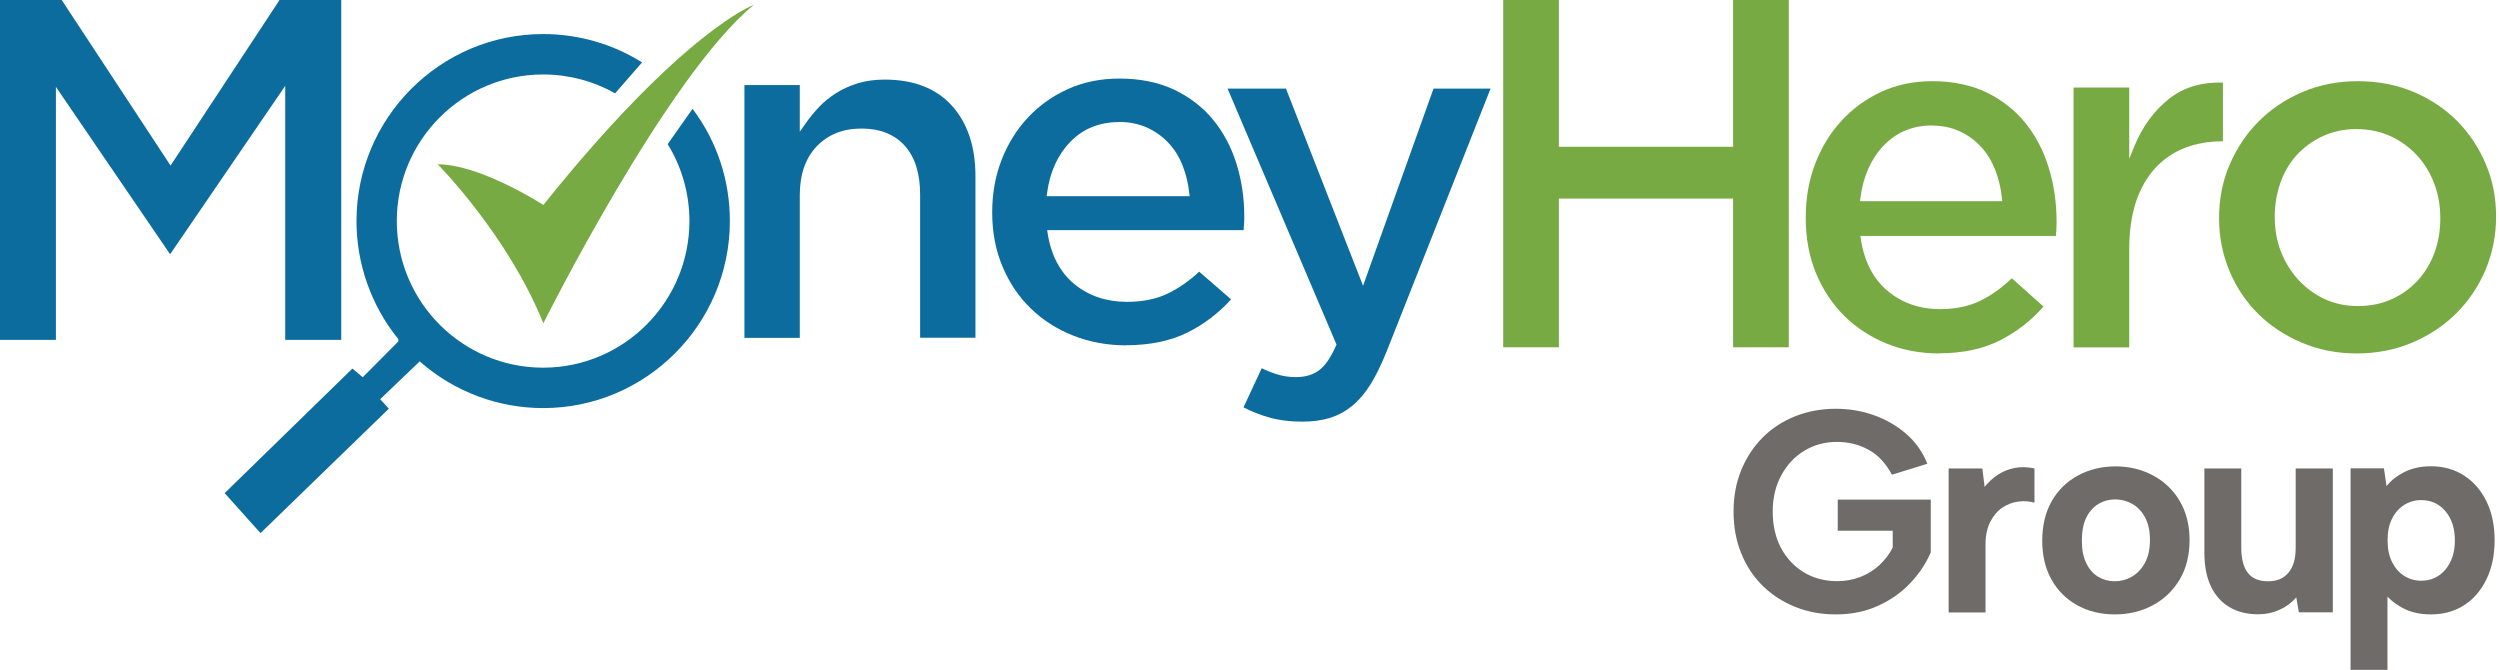 <svg width="209" height="56" viewBox="0 0 209 56" fill="none" xmlns="http://www.w3.org/2000/svg">
<path fill-rule="evenodd" clip-rule="evenodd" d="M94.141 28.871C92.58 28.871 91.095 28.595 89.734 28.062C88.382 27.529 87.183 26.767 86.184 25.797C85.184 24.835 84.385 23.655 83.814 22.294C83.242 20.942 82.947 19.419 82.947 17.782C82.947 16.144 83.214 14.707 83.737 13.355C84.261 12.013 85.003 10.823 85.946 9.814C86.888 8.815 88.021 8.006 89.306 7.435C90.591 6.854 92.038 6.568 93.589 6.568C95.312 6.568 96.845 6.882 98.149 7.492C99.444 8.11 100.538 8.948 101.395 9.986C102.261 11.033 102.918 12.261 103.356 13.65C103.794 15.04 104.022 16.525 104.022 18.067C104.022 18.286 104.022 18.505 104.003 18.733C103.994 18.895 103.984 19.067 103.965 19.238H87.545L87.583 19.505C87.868 21.342 88.63 22.779 89.829 23.759C91.029 24.74 92.504 25.235 94.218 25.235C95.512 25.235 96.654 25.006 97.606 24.549C98.492 24.131 99.386 23.512 100.253 22.712L102.918 25.026C101.899 26.158 100.69 27.082 99.32 27.776C97.882 28.5 96.14 28.862 94.132 28.862L94.141 28.871ZM93.551 10.205C91.914 10.205 90.543 10.757 89.477 11.861C88.421 12.946 87.764 14.393 87.535 16.144L87.497 16.401H99.453L99.424 16.144C99.339 15.335 99.148 14.555 98.863 13.831C98.577 13.108 98.177 12.47 97.683 11.947C97.188 11.414 96.588 10.985 95.903 10.671C95.217 10.357 94.418 10.195 93.551 10.195V10.205Z" fill="#0C6C9D"/>
<path fill-rule="evenodd" clip-rule="evenodd" d="M76.922 28.243V16.24C76.922 14.507 76.494 13.146 75.647 12.194C74.79 11.233 73.571 10.747 72.02 10.747C70.468 10.747 69.24 11.242 68.288 12.223C67.346 13.203 66.861 14.574 66.861 16.316V28.243H62.234V7.111H66.861V11.014L67.289 10.405C67.641 9.891 68.031 9.415 68.45 8.967C68.859 8.53 69.355 8.13 69.907 7.778C70.459 7.435 71.068 7.159 71.725 6.959C72.382 6.759 73.133 6.654 73.962 6.654C76.379 6.654 78.264 7.387 79.568 8.825C80.882 10.271 81.548 12.261 81.548 14.726V28.234H76.922V28.243Z" fill="#0C6C9D"/>
<path fill-rule="evenodd" clip-rule="evenodd" d="M108.886 35.249C107.849 35.249 106.926 35.135 106.126 34.906C105.384 34.697 104.66 34.411 103.956 34.059L105.479 30.785C105.888 30.985 106.316 31.156 106.745 31.289C107.259 31.451 107.792 31.527 108.344 31.527C109.115 31.527 109.772 31.337 110.286 30.947C110.79 30.566 111.266 29.871 111.695 28.89L111.733 28.805L102.623 7.406H107.506L113.951 23.893L119.843 7.406H124.612L115.94 29.338C115.502 30.432 115.045 31.375 114.579 32.127C114.122 32.869 113.598 33.478 113.037 33.935C112.475 34.392 111.856 34.725 111.19 34.935C110.514 35.144 109.743 35.249 108.877 35.249" fill="#0C6C9D"/>
<path fill-rule="evenodd" clip-rule="evenodd" d="M23.845 28.414V7.177L14.221 21.256L4.674 7.263V28.414H0V0H5.159L14.259 13.841L23.369 0H28.528V28.414H23.854H23.845Z" fill="#0C6C9D"/>
<path fill-rule="evenodd" clip-rule="evenodd" d="M144.887 29.033V16.601H130.323V29.033H125.668V0H130.323V12.27H144.887V0H149.541V29.033H144.887Z" fill="#77AA42"/>
<path fill-rule="evenodd" clip-rule="evenodd" d="M162.097 29.547C160.536 29.547 159.07 29.271 157.709 28.719C156.367 28.166 155.177 27.395 154.177 26.405C153.187 25.425 152.388 24.216 151.817 22.836C151.246 21.456 150.96 19.904 150.96 18.229C150.96 16.553 151.217 15.088 151.741 13.717C152.255 12.346 152.997 11.128 153.939 10.109C154.872 9.081 156.005 8.263 157.281 7.672C158.566 7.082 159.993 6.787 161.545 6.787C163.258 6.787 164.791 7.111 166.085 7.729C167.371 8.358 168.465 9.224 169.322 10.28C170.179 11.347 170.845 12.603 171.273 14.021C171.711 15.44 171.93 16.953 171.93 18.524C171.93 18.743 171.93 18.971 171.911 19.209C171.902 19.381 171.892 19.552 171.873 19.723H155.529L155.567 19.99C155.853 21.865 156.605 23.321 157.814 24.33C159.013 25.33 160.488 25.844 162.183 25.844C163.468 25.844 164.61 25.606 165.562 25.14C166.447 24.711 167.332 24.073 168.189 23.264L170.835 25.625C169.826 26.786 168.627 27.719 167.256 28.424C165.828 29.166 164.087 29.537 162.097 29.537V29.547ZM161.516 10.49C159.889 10.49 158.527 11.061 157.461 12.184C156.405 13.298 155.757 14.774 155.529 16.553L155.5 16.82H167.39L167.361 16.563C167.275 15.725 167.085 14.935 166.799 14.202C166.504 13.46 166.114 12.813 165.619 12.28C165.124 11.737 164.534 11.309 163.849 10.985C163.163 10.661 162.373 10.499 161.507 10.499L161.516 10.49Z" fill="#77AA42"/>
<path fill-rule="evenodd" clip-rule="evenodd" d="M197.032 29.547C195.394 29.547 193.843 29.252 192.443 28.652C191.035 28.062 189.807 27.253 188.779 26.234C187.76 25.225 186.951 24.016 186.38 22.646C185.809 21.275 185.514 19.799 185.514 18.267C185.514 16.62 185.809 15.135 186.399 13.764C186.989 12.394 187.798 11.175 188.826 10.147C189.854 9.119 191.082 8.291 192.491 7.691C193.89 7.092 195.451 6.787 197.117 6.787C198.783 6.787 200.335 7.082 201.743 7.672C203.152 8.263 204.39 9.081 205.408 10.109C206.427 11.137 207.236 12.346 207.807 13.707C208.388 15.069 208.673 16.544 208.673 18.105C208.673 19.666 208.369 21.199 207.788 22.56C207.207 23.931 206.389 25.149 205.361 26.177C204.333 27.205 203.095 28.033 201.677 28.633C200.258 29.242 198.697 29.547 197.022 29.547H197.032ZM197.032 10.785C196.003 10.785 195.052 10.985 194.204 11.375C193.357 11.765 192.624 12.289 192.025 12.946C191.415 13.603 190.958 14.383 190.644 15.278C190.33 16.163 190.168 17.115 190.168 18.096C190.168 19.19 190.34 20.152 190.682 21.027C191.025 21.903 191.511 22.693 192.129 23.378C192.748 24.054 193.481 24.597 194.328 24.997C195.175 25.387 196.108 25.587 197.117 25.587C198.174 25.587 199.135 25.387 199.982 24.997C200.83 24.607 201.563 24.064 202.162 23.407C202.762 22.741 203.228 21.951 203.542 21.075C203.857 20.199 204.009 19.257 204.009 18.276C204.009 17.182 203.838 16.22 203.495 15.326C203.152 14.431 202.667 13.641 202.048 12.974C201.429 12.308 200.696 11.775 199.849 11.385C199.002 10.995 198.05 10.795 197.022 10.795L197.032 10.785Z" fill="#77AA42"/>
<path fill-rule="evenodd" clip-rule="evenodd" d="M182.639 12.365C181.687 12.745 180.85 13.317 180.164 14.069C179.469 14.82 178.936 15.782 178.555 16.905C178.194 18.028 178.003 19.352 178.003 20.827V29.042H173.349V7.32H178.003V13.269L178.451 12.184C179.127 10.547 180.107 9.223 181.354 8.243C182.534 7.31 184.048 6.853 185.837 6.901V11.813H185.78C184.638 11.813 183.581 12.003 182.63 12.374" fill="#77AA42"/>
<path fill-rule="evenodd" clip-rule="evenodd" d="M57.893 9.101L55.818 12.051C57.008 13.974 57.636 16.202 57.636 18.477C57.636 25.235 52.154 30.737 45.405 30.737C38.656 30.737 33.173 25.245 33.173 18.477C33.173 11.709 38.665 6.226 45.405 6.226C47.518 6.226 49.593 6.768 51.421 7.806L53.676 5.217C51.202 3.665 48.346 2.847 45.405 2.847C36.8 2.847 29.803 9.862 29.803 18.486C29.803 22.056 31.031 25.54 33.268 28.31L33.306 28.357V28.538L30.327 31.537L29.46 30.813L18.78 41.227L21.779 44.568L32.507 34.164L31.783 33.374L35.086 30.213L35.21 30.318C38.037 32.764 41.664 34.116 45.405 34.116C54.01 34.116 61.016 27.101 61.016 18.477C61.016 15.059 59.94 11.813 57.893 9.091" fill="#0C6C9D"/>
<path fill-rule="evenodd" clip-rule="evenodd" d="M36.591 13.736C36.591 13.736 42.426 19.599 45.424 27.024C45.424 27.024 55.714 6.397 63.015 0.409C63.015 0.409 57.152 2.503 45.424 17.134C45.424 17.134 40.179 13.736 36.591 13.736Z" fill="#77AA42"/>
<path d="M158.166 39.684C157.633 38.704 156.976 37.999 156.176 37.581C155.386 37.152 154.51 36.943 153.568 36.943C152.559 36.943 151.645 37.19 150.836 37.685C150.027 38.18 149.38 38.866 148.913 39.741C148.437 40.617 148.199 41.626 148.199 42.759C148.199 43.892 148.428 44.948 148.894 45.815C149.361 46.681 149.998 47.356 150.807 47.852C151.617 48.337 152.549 48.584 153.587 48.584C154.272 48.584 154.92 48.47 155.529 48.232C156.138 47.994 156.662 47.671 157.128 47.233C157.594 46.795 157.966 46.309 158.232 45.767V44.368H153.635V41.769H161.412V46.176C161.012 47.109 160.441 47.966 159.689 48.756C158.946 49.546 158.042 50.174 156.995 50.65C155.948 51.126 154.777 51.364 153.492 51.364C152.207 51.364 151.141 51.154 150.084 50.736C149.037 50.317 148.123 49.727 147.352 48.965C146.581 48.204 145.981 47.299 145.563 46.243C145.134 45.196 144.925 44.034 144.925 42.768C144.925 41.502 145.134 40.37 145.563 39.313C145.991 38.266 146.591 37.352 147.352 36.581C148.123 35.81 149.027 35.22 150.075 34.801C151.122 34.382 152.245 34.173 153.473 34.173C154.596 34.173 155.662 34.354 156.671 34.715C157.68 35.077 158.575 35.591 159.355 36.267C160.136 36.943 160.726 37.771 161.126 38.77L158.166 39.684Z" fill="#6E6B69"/>
<path d="M162.906 39.161H165.724L165.914 40.704C166.247 40.285 166.628 39.942 167.056 39.666C167.485 39.39 167.951 39.209 168.456 39.114C168.96 39.019 169.503 39.038 170.083 39.161V42.027C169.665 41.903 169.217 41.865 168.732 41.931C168.246 41.998 167.808 42.16 167.399 42.436C166.99 42.712 166.657 43.102 166.39 43.616C166.124 44.13 165.99 44.768 165.99 45.52V51.203H162.906V39.171V39.161Z" fill="#6E6B69"/>
<path d="M176.794 51.364C175.623 51.364 174.576 51.107 173.662 50.602C172.748 50.098 172.025 49.384 171.511 48.461C170.987 47.537 170.73 46.452 170.73 45.196C170.73 43.939 170.997 42.825 171.521 41.902C172.054 40.969 172.787 40.255 173.719 39.751C174.652 39.246 175.709 38.989 176.861 38.989C178.012 38.989 179.06 39.246 180.002 39.751C180.944 40.255 181.687 40.969 182.229 41.892C182.772 42.816 183.048 43.901 183.048 45.157C183.048 46.414 182.772 47.528 182.22 48.451C181.668 49.374 180.916 50.098 179.973 50.602C179.021 51.107 177.965 51.364 176.794 51.364ZM176.794 48.594C177.289 48.594 177.765 48.47 178.203 48.223C178.641 47.975 179.012 47.594 179.297 47.09C179.583 46.585 179.735 45.938 179.735 45.148C179.735 44.358 179.602 43.768 179.326 43.254C179.05 42.749 178.698 42.368 178.25 42.121C177.813 41.873 177.327 41.75 176.823 41.75C176.318 41.75 175.861 41.873 175.442 42.121C175.023 42.368 174.671 42.749 174.424 43.254C174.167 43.758 174.043 44.406 174.043 45.196C174.043 45.986 174.167 46.576 174.414 47.09C174.662 47.594 174.995 47.975 175.414 48.223C175.833 48.47 176.299 48.594 176.813 48.594H176.794Z" fill="#6E6B69"/>
<path d="M195.023 51.193H192.187L191.968 49.937C191.587 50.384 191.111 50.736 190.559 50.984C190.007 51.231 189.417 51.355 188.789 51.355C187.856 51.355 187.056 51.155 186.38 50.755C185.704 50.355 185.19 49.775 184.829 49.013C184.467 48.252 184.286 47.309 184.286 46.186V39.161H187.37V45.777C187.37 46.71 187.551 47.414 187.913 47.88C188.275 48.356 188.836 48.594 189.607 48.594C190.378 48.594 190.911 48.356 191.321 47.871C191.73 47.386 191.92 46.691 191.92 45.777V39.161H195.023V51.193Z" fill="#6E6B69"/>
<path d="M199.211 49.385L199.592 49.309V56H196.508V39.152H199.297L199.516 40.646C199.868 40.18 200.363 39.79 201.001 39.466C201.638 39.142 202.381 38.98 203.228 38.98C204.275 38.98 205.189 39.237 205.989 39.752C206.788 40.266 207.407 40.979 207.864 41.903C208.321 42.826 208.549 43.911 208.549 45.168C208.549 46.424 208.321 47.49 207.864 48.433C207.407 49.375 206.779 50.099 205.989 50.603C205.199 51.108 204.275 51.364 203.228 51.364C202.276 51.364 201.467 51.174 200.782 50.784C200.096 50.394 199.573 49.937 199.202 49.385H199.211ZM205.227 45.177C205.227 44.178 204.97 43.369 204.447 42.75C203.923 42.122 203.247 41.808 202.41 41.808C201.896 41.808 201.429 41.941 201.001 42.207C200.572 42.474 200.23 42.855 199.982 43.35C199.725 43.845 199.601 44.454 199.601 45.177C199.601 45.901 199.725 46.491 199.982 46.995C200.239 47.5 200.582 47.89 201.001 48.147C201.429 48.414 201.896 48.547 202.41 48.547C203.247 48.547 203.923 48.233 204.447 47.605C204.97 46.976 205.227 46.167 205.227 45.177Z" fill="#6E6B69"/>
</svg>
